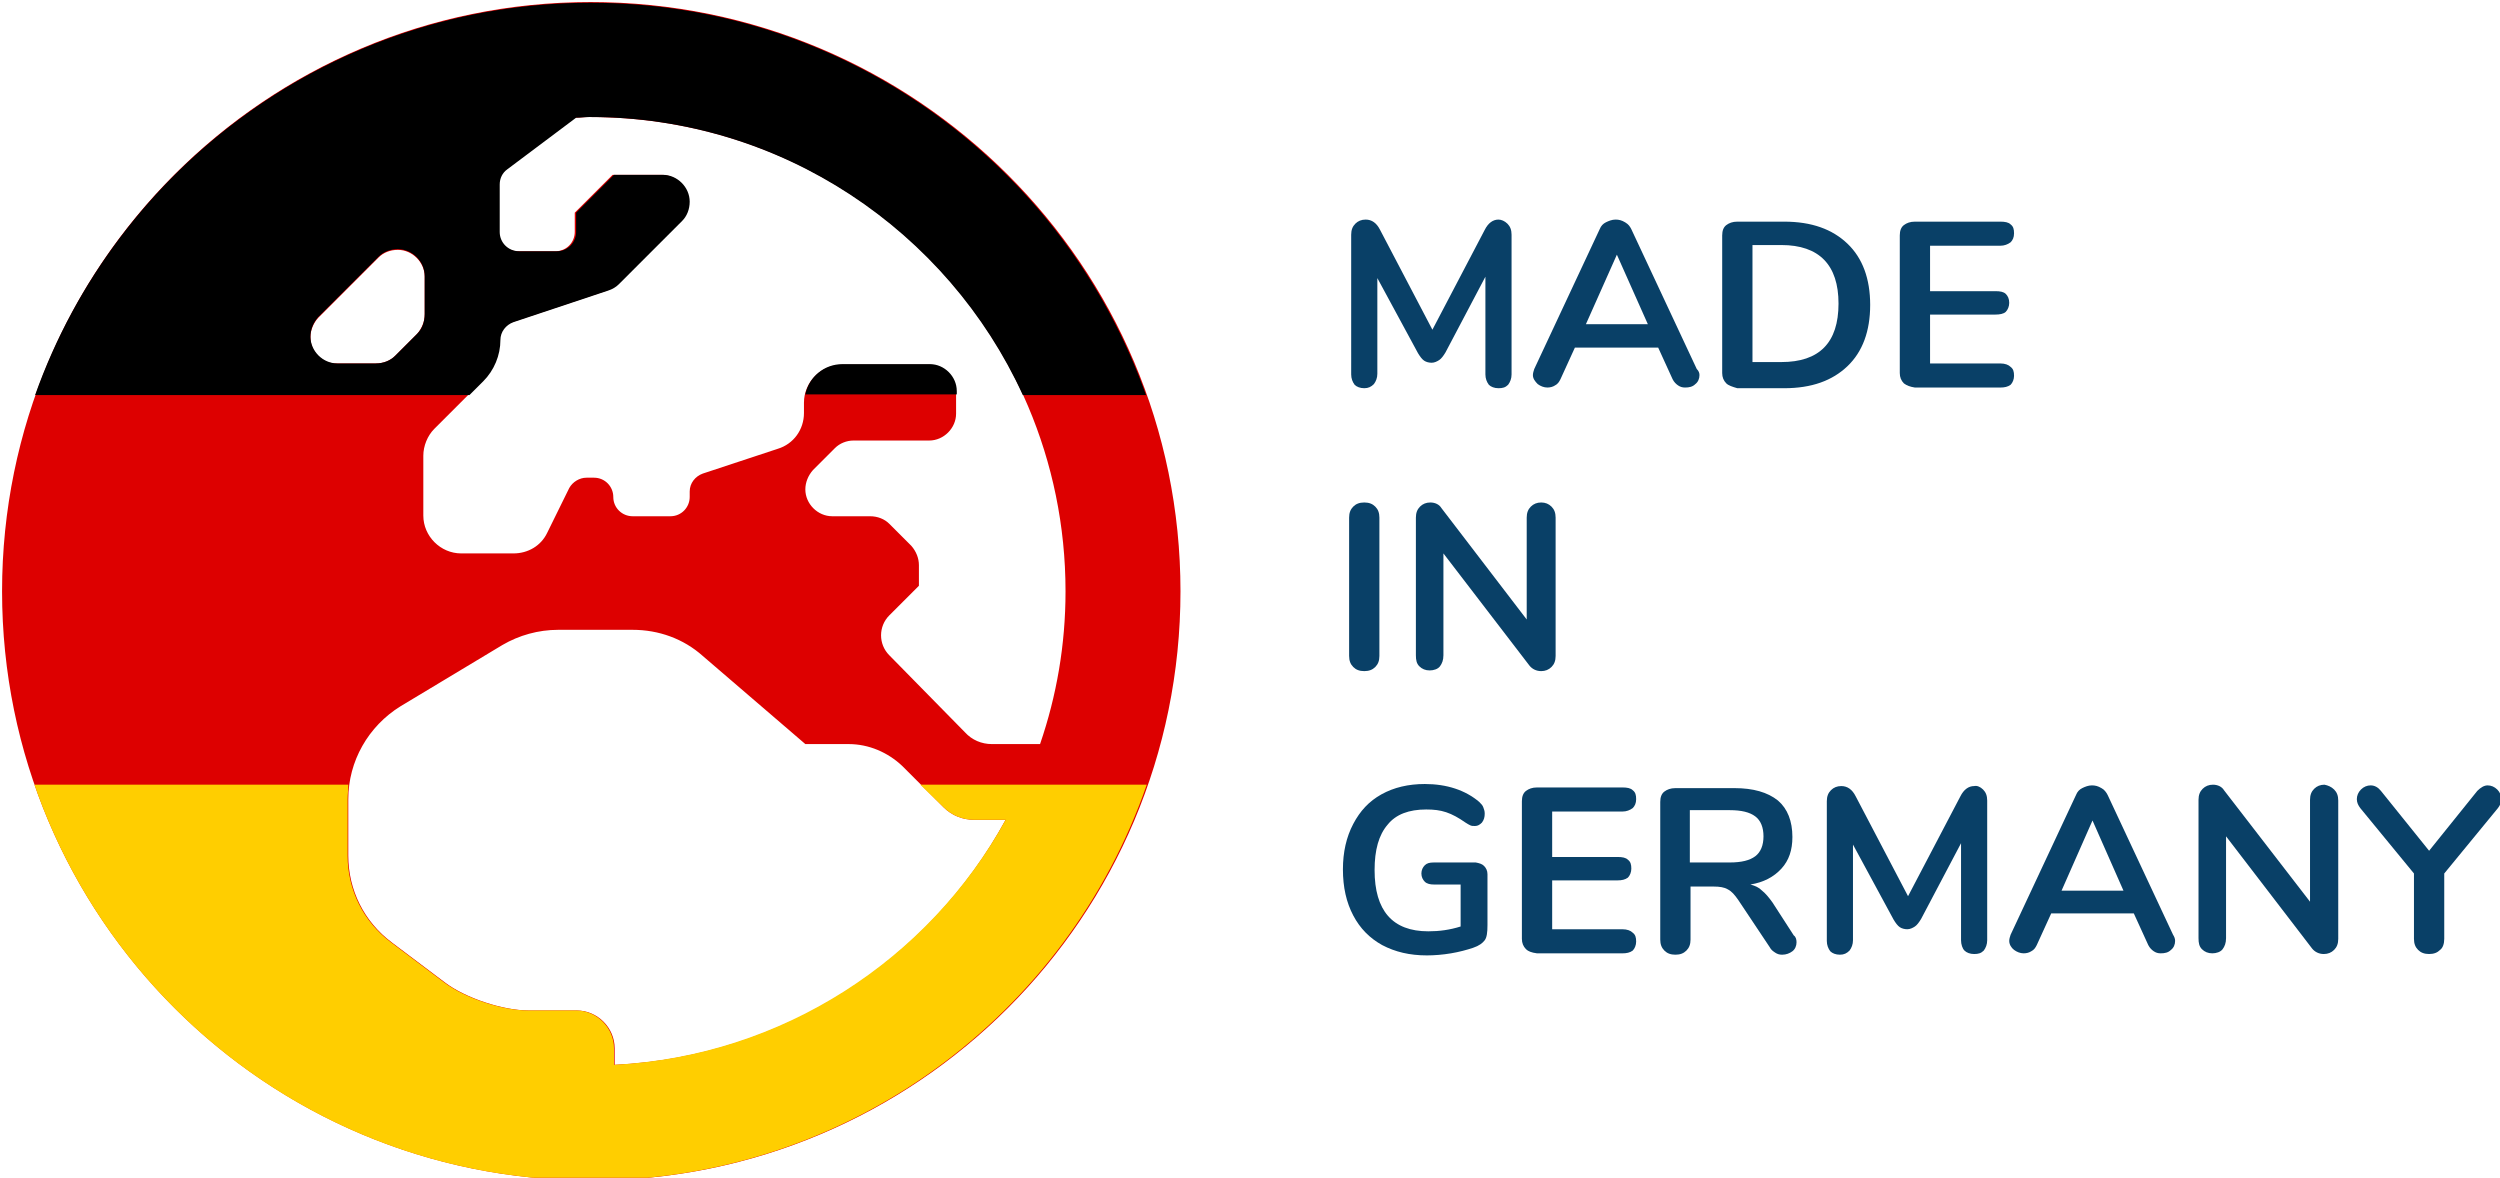 <?xml version="1.0" encoding="utf-8"?>
<!-- Generator: Adobe Illustrator 27.3.1, SVG Export Plug-In . SVG Version: 6.00 Build 0)  -->
<svg version="1.1" id="Ebene_1" xmlns="http://www.w3.org/2000/svg" xmlns:xlink="http://www.w3.org/1999/xlink" x="0px" y="0px"
	 viewBox="0 0 363.2 171.1" style="enable-background:new 0 0 363.2 171.1;" xml:space="preserve">
<style type="text/css">
	.st0{fill:#094067;}
	.st1{fill:#DD0000;}
	.st2{fill:none;}
	.st3{fill:#FFCE00;}
</style>
<g>
	<path class="st0" d="M219,32.5c0.4,0.4,0.6,0.9,0.6,1.6v20.3c0,0.6-0.2,1.1-0.5,1.5c-0.4,0.4-0.8,0.5-1.4,0.5
		c-0.6,0-1.1-0.2-1.4-0.5c-0.3-0.4-0.5-0.9-0.5-1.5V40.2l-5.8,11c-0.3,0.5-0.6,0.9-0.9,1.1c-0.3,0.2-0.7,0.4-1.1,0.4
		c-0.4,0-0.8-0.1-1.1-0.3s-0.6-0.6-0.9-1.1l-5.9-10.9v13.9c0,0.6-0.2,1.1-0.5,1.5c-0.4,0.4-0.8,0.6-1.4,0.6c-0.6,0-1.1-0.2-1.4-0.5
		c-0.3-0.4-0.5-0.9-0.5-1.5V34.1c0-0.7,0.2-1.2,0.6-1.6c0.4-0.4,0.9-0.6,1.5-0.6c0.9,0,1.6,0.5,2.1,1.5l7.6,14.5l7.6-14.5
		c0.5-1,1.2-1.5,2-1.5C218.1,31.9,218.6,32.1,219,32.5z"/>
	<path class="st0" d="M246.9,54.5c0,0.5-0.2,1-0.6,1.3c-0.4,0.4-0.9,0.5-1.5,0.5c-0.4,0-0.7-0.1-1-0.3s-0.6-0.5-0.8-0.9l-2.1-4.6
		h-12.1l-2.1,4.6c-0.2,0.4-0.4,0.7-0.8,0.9c-0.3,0.2-0.7,0.3-1.1,0.3c-0.5,0-1-0.2-1.4-0.5c-0.4-0.4-0.7-0.8-0.7-1.3
		c0-0.3,0.1-0.6,0.2-0.9l9.5-20.3c0.2-0.5,0.5-0.8,0.9-1s0.9-0.4,1.4-0.4s0.9,0.1,1.4,0.4s0.7,0.6,0.9,1l9.5,20.3
		C246.8,53.9,246.9,54.2,246.9,54.5z M230.4,47.1h9L234.9,37L230.4,47.1z"/>
	<path class="st0" d="M250.8,55.7c-0.4-0.4-0.6-0.9-0.6-1.5v-20c0-0.7,0.2-1.2,0.6-1.5s0.9-0.5,1.6-0.5h6.8c4,0,7,1.1,9.2,3.2
		c2.2,2.1,3.3,5.1,3.3,8.9c0,3.8-1.1,6.8-3.3,8.9c-2.2,2.1-5.2,3.2-9.2,3.2h-6.8C251.7,56.2,251.1,56,250.8,55.7z M258.8,52.6
		c5.5,0,8.3-2.8,8.3-8.5c0-5.6-2.8-8.5-8.3-8.5h-4.2v17H258.8z"/>
	<path class="st0" d="M276.6,55.7c-0.4-0.4-0.6-0.9-0.6-1.5v-20c0-0.7,0.2-1.2,0.6-1.5s0.9-0.5,1.6-0.5h12.4c0.7,0,1.2,0.1,1.5,0.4
		c0.4,0.3,0.5,0.7,0.5,1.3s-0.2,1-0.5,1.3c-0.4,0.3-0.9,0.5-1.5,0.5h-10.2v6.6h9.5c0.7,0,1.2,0.1,1.5,0.4s0.5,0.7,0.5,1.3
		c0,0.5-0.2,1-0.5,1.3s-0.9,0.4-1.5,0.4h-9.5v7.1h10.2c0.7,0,1.2,0.2,1.5,0.5c0.4,0.3,0.5,0.7,0.5,1.3c0,0.5-0.2,1-0.5,1.3
		c-0.4,0.3-0.9,0.4-1.5,0.4h-12.4C277.5,56.2,277,56,276.6,55.7z"/>
	<path class="st0" d="M196.6,96.9c-0.4-0.4-0.6-0.9-0.6-1.6V75.2c0-0.7,0.2-1.2,0.6-1.6c0.4-0.4,0.9-0.6,1.6-0.6
		c0.7,0,1.2,0.2,1.6,0.6c0.4,0.4,0.6,0.9,0.6,1.6v20.1c0,0.7-0.2,1.2-0.6,1.6c-0.4,0.4-0.9,0.6-1.6,0.6
		C197.5,97.5,197,97.3,196.6,96.9z"/>
	<path class="st0" d="M225.4,73.6c0.4,0.4,0.6,0.9,0.6,1.6v20.1c0,0.7-0.2,1.2-0.6,1.6s-0.9,0.6-1.5,0.6c-0.7,0-1.3-0.3-1.7-0.8
		l-12.5-16.3v14.8c0,0.7-0.2,1.2-0.5,1.6s-0.9,0.6-1.5,0.6s-1.1-0.2-1.5-0.6s-0.5-0.9-0.5-1.6v-20c0-0.7,0.2-1.2,0.6-1.6
		c0.4-0.4,0.9-0.6,1.5-0.6c0.7,0,1.3,0.3,1.6,0.8L221.8,90V75.2c0-0.7,0.2-1.2,0.6-1.6c0.4-0.4,0.9-0.6,1.5-0.6
		C224.5,73,225,73.2,225.4,73.6z"/>
	<path class="st0" d="M215.6,125.8c0.3,0.3,0.5,0.7,0.5,1.2v7.4c0,1.1-0.1,1.8-0.4,2.2c-0.3,0.4-0.8,0.8-1.7,1.1s-2,0.6-3.2,0.8
		s-2.4,0.3-3.5,0.3c-2.5,0-4.6-0.5-6.5-1.5c-1.8-1-3.2-2.4-4.2-4.3s-1.5-4.1-1.5-6.7c0-2.5,0.5-4.7,1.5-6.6s2.3-3.3,4.1-4.3
		s3.9-1.5,6.3-1.5c3.2,0,5.9,0.9,7.9,2.6c0.3,0.3,0.5,0.5,0.6,0.8s0.2,0.5,0.2,0.9c0,0.5-0.1,0.9-0.4,1.3c-0.3,0.3-0.6,0.5-1,0.5
		c-0.3,0-0.5,0-0.7-0.1s-0.4-0.2-0.7-0.4c-1-0.7-1.9-1.2-2.8-1.5s-1.8-0.4-2.9-0.4c-2.5,0-4.4,0.7-5.6,2.2c-1.3,1.5-1.9,3.7-1.9,6.6
		c0,5.9,2.6,8.9,7.8,8.9c1.6,0,3.1-0.2,4.7-0.7v-6.1h-3.9c-0.5,0-1-0.1-1.3-0.4c-0.3-0.3-0.5-0.7-0.5-1.2s0.2-0.9,0.5-1.2
		c0.3-0.3,0.7-0.4,1.3-0.4h6.1C214.9,125.4,215.3,125.5,215.6,125.8z"/>
	<path class="st0" d="M221.7,137.9c-0.4-0.4-0.6-0.9-0.6-1.5v-20c0-0.7,0.2-1.2,0.6-1.5s0.9-0.5,1.6-0.5h12.4c0.7,0,1.2,0.1,1.5,0.4
		c0.4,0.3,0.5,0.7,0.5,1.3c0,0.6-0.2,1-0.5,1.3c-0.4,0.3-0.9,0.5-1.5,0.5h-10.2v6.6h9.5c0.7,0,1.2,0.1,1.5,0.4
		c0.4,0.3,0.5,0.7,0.5,1.3c0,0.5-0.2,1-0.5,1.3c-0.4,0.3-0.9,0.4-1.5,0.4h-9.5v7.1h10.2c0.7,0,1.2,0.2,1.5,0.5
		c0.4,0.3,0.5,0.7,0.5,1.3c0,0.5-0.2,1-0.5,1.3c-0.4,0.3-0.9,0.4-1.5,0.4h-12.4C222.5,138.4,222,138.2,221.7,137.9z"/>
	<path class="st0" d="M261,136.9c0,0.5-0.2,1-0.6,1.3s-0.9,0.5-1.5,0.5c-0.4,0-0.7-0.1-1-0.3s-0.6-0.4-0.8-0.8l-4.6-6.9
		c-0.5-0.7-0.9-1.2-1.5-1.5c-0.5-0.3-1.2-0.4-2-0.4h-3.4v7.7c0,0.7-0.2,1.2-0.6,1.6c-0.4,0.4-0.9,0.6-1.6,0.6s-1.2-0.2-1.6-0.6
		c-0.4-0.4-0.6-0.9-0.6-1.6v-20c0-0.7,0.2-1.2,0.6-1.5s0.9-0.5,1.6-0.5h8.6c2.7,0,4.8,0.6,6.3,1.8c1.4,1.2,2.1,3,2.1,5.3
		c0,1.9-0.5,3.4-1.6,4.6s-2.6,2-4.5,2.3c0.7,0.2,1.2,0.4,1.7,0.9c0.5,0.4,1,1,1.5,1.7l3.1,4.8C260.9,136.1,261,136.5,261,136.9z
		 M255,124.4c0.8-0.6,1.2-1.6,1.2-2.9s-0.4-2.3-1.2-2.9s-2-0.9-3.7-0.9h-5.8v7.6h5.8C253,125.3,254.2,125,255,124.4z"/>
	<path class="st0" d="M288.1,114.7c0.4,0.4,0.6,0.9,0.6,1.6v20.3c0,0.6-0.2,1.1-0.5,1.5c-0.4,0.4-0.8,0.5-1.4,0.5s-1.1-0.2-1.4-0.5
		s-0.5-0.9-0.5-1.5v-14.1l-5.8,11c-0.3,0.5-0.6,0.9-0.9,1.1c-0.3,0.2-0.7,0.4-1.1,0.4s-0.8-0.1-1.1-0.3c-0.3-0.2-0.6-0.6-0.9-1.1
		l-5.9-10.9v13.9c0,0.6-0.2,1.1-0.5,1.5c-0.4,0.4-0.8,0.6-1.4,0.6s-1.1-0.2-1.4-0.5c-0.3-0.4-0.5-0.9-0.5-1.5v-20.3
		c0-0.7,0.2-1.2,0.6-1.6s0.9-0.6,1.5-0.6c0.9,0,1.6,0.5,2.1,1.5l7.6,14.5l7.6-14.5c0.5-1,1.2-1.5,2-1.5
		C287.2,114.1,287.7,114.3,288.1,114.7z"/>
	<path class="st0" d="M316,136.7c0,0.5-0.2,1-0.6,1.3c-0.4,0.4-0.9,0.5-1.5,0.5c-0.4,0-0.7-0.1-1-0.3s-0.6-0.5-0.8-0.9l-2.1-4.6h-12
		l-2.1,4.6c-0.2,0.4-0.4,0.7-0.8,0.9c-0.3,0.2-0.7,0.3-1.1,0.3c-0.5,0-1-0.2-1.4-0.5s-0.7-0.8-0.7-1.3c0-0.3,0.1-0.6,0.2-0.9
		l9.5-20.3c0.2-0.5,0.5-0.8,0.9-1s0.9-0.4,1.4-0.4s0.9,0.1,1.4,0.4c0.4,0.2,0.7,0.6,0.9,1l9.5,20.3C315.9,136.1,316,136.4,316,136.7
		z M299.5,129.4h9l-4.5-10.2L299.5,129.4z"/>
	<path class="st0" d="M339.1,114.7c0.4,0.4,0.6,0.9,0.6,1.6v20.1c0,0.7-0.2,1.2-0.6,1.6s-0.9,0.6-1.5,0.6c-0.7,0-1.3-0.3-1.7-0.8
		l-12.5-16.3v14.8c0,0.7-0.2,1.2-0.5,1.6s-0.9,0.6-1.5,0.6s-1.1-0.2-1.5-0.6s-0.5-0.9-0.5-1.6v-20.1c0-0.7,0.2-1.2,0.6-1.6
		s0.9-0.6,1.5-0.6c0.7,0,1.3,0.3,1.6,0.8l12.5,16.2v-14.8c0-0.7,0.2-1.2,0.6-1.6s0.9-0.6,1.5-0.6
		C338.2,114.1,338.7,114.3,339.1,114.7z"/>
	<path class="st0" d="M361.4,114.1c0.5,0,1,0.2,1.4,0.6s0.6,0.9,0.6,1.4s-0.2,0.9-0.5,1.3l-7.8,9.5v9.5c0,0.7-0.2,1.3-0.6,1.6
		c-0.4,0.4-0.9,0.6-1.6,0.6s-1.2-0.2-1.6-0.6c-0.4-0.4-0.6-0.9-0.6-1.6v-9.5l-7.8-9.5c-0.3-0.4-0.5-0.8-0.5-1.3s0.2-1,0.6-1.4
		s0.9-0.6,1.4-0.6c0.6,0,1.1,0.3,1.5,0.8l7,8.7l7-8.7C360.4,114.4,360.9,114.1,361.4,114.1z"/>
</g>
<g>
	<path class="st1" d="M85.8,0.3C38.6,0.3,0.3,38.6,0.3,85.9s38.3,85.6,85.6,85.6s85.6-38.3,85.6-85.6S133.1,0.3,85.8,0.3z
		 M154.8,85.9c0,7.8-1.3,15.2-3.7,22.2h-7c-1.5,0-2.9-0.6-3.9-1.7l-11-11.2c-1.6-1.6-1.6-4.2,0-5.8l4.3-4.3v-3c0-1-0.4-2-1.1-2.8
		l-3.2-3.2c-0.7-0.7-1.7-1.1-2.8-1.1h-5.5c-2.1,0-3.9-1.8-3.9-3.9c0-1,0.4-2,1.1-2.8l3.2-3.2C122,64.4,123,64,124,64h11
		c2.1,0,3.9-1.8,3.9-3.9v-3.2c0-2.1-1.8-3.9-3.9-3.9h-12.7c-3,0-5.5,2.5-5.5,5.5V60c0,2.4-1.5,4.5-3.8,5.2l-10.9,3.6
		c-1.1,0.4-1.9,1.4-1.9,2.6v0.8c0,1.5-1.2,2.8-2.8,2.8h-5.5c-1.5,0-2.8-1.2-2.8-2.8c0-1.5-1.2-2.8-2.8-2.8h-1.1c-1,0-2,0.6-2.5,1.5
		l-3.2,6.5c-0.9,1.9-2.8,3-4.9,3H67c-3,0-5.5-2.5-5.5-5.5v-8.7c0-1.4,0.6-2.9,1.6-3.9l6.9-6.9c1.6-1.6,2.5-3.8,2.5-6
		c0-1.2,0.8-2.2,1.9-2.6l13.8-4.6c0.6-0.2,1.1-0.5,1.5-0.9l9.2-9.2c0.7-0.7,1.1-1.7,1.1-2.8c0-2.1-1.8-3.9-3.9-3.9H89l-5.5,5.5v2.8
		c0,1.5-1.2,2.8-2.8,2.8h-5.5c-1.5,0-2.8-1.2-2.8-2.8v-6.9c0-0.9,0.4-1.7,1.1-2.2l10-7.5c0.7,0,1.3-0.1,2-0.1
		C123.9,16.9,154.8,47.8,154.8,85.9z M45.1,49c0-1,0.4-2,1.1-2.8l8.8-8.8c0.7-0.7,1.7-1.1,2.8-1.1c2.1,0,3.9,1.8,3.9,3.9v5.5
		c0,1-0.4,2-1.1,2.8l-3.2,3.2c-0.7,0.7-1.7,1.1-2.8,1.1H49C46.9,52.9,45.1,51.2,45.1,49z M89.3,154.7v-2.4c0-3-2.5-5.5-5.5-5.5h-7
		c-3.7,0-9.2-1.8-12.2-4.1l-7.7-5.8c-4-3-6.3-7.6-6.3-12.6v-8.2c0-5.5,2.9-10.6,7.6-13.5L73,93.7c2.4-1.4,5.2-2.2,8.1-2.2h10.8
		c3.8,0,7.4,1.3,10.2,3.8l14.9,12.8h6.3c2.9,0,5.7,1.2,7.8,3.2l6,6c1.2,1.2,2.8,1.8,4.4,1.8h4.6C135,139.5,113.8,153.5,89.3,154.7
		L89.3,154.7z"/>
	<g>
		<path class="st2" d="M57.8,36.4c-1,0-2,0.4-2.8,1.1l-8.8,8.8C45.6,47,45.1,48,45.1,49c0,2.1,1.8,3.9,3.9,3.9h5.5
			c1,0,2-0.4,2.8-1.1l3.2-3.2c0.7-0.7,1.1-1.7,1.1-2.8v-5.5C61.7,38.1,59.9,36.4,57.8,36.4z"/>
		<path class="st2" d="M85.7,16.9c-0.7,0-1.3,0.1-2,0.1l-10,7.5c-0.7,0.5-1.1,1.3-1.1,2.2v6.9c0,1.5,1.2,2.8,2.8,2.8H81
			c1.5,0,2.8-1.2,2.8-2.8v-2.8l5.5-5.5h7.1c2.1,0,3.9,1.8,3.9,3.9c0,1-0.4,2-1.1,2.8L90,41.2c-0.4,0.4-0.9,0.7-1.5,0.9l-13.8,4.6
			c-1.1,0.4-1.9,1.4-1.9,2.6c0,2.3-0.9,4.4-2.5,6l-1.9,1.9H117c0.5-2.5,2.7-4.4,5.4-4.4h12.7c2.1,0,3.9,1.8,3.9,3.9v0.5h9.6
			C137.7,33.5,113.7,16.9,85.7,16.9z"/>
		<path d="M70.2,55.4c1.6-1.6,2.5-3.8,2.5-6c0-1.2,0.8-2.2,1.9-2.6l13.8-4.6c0.6-0.2,1.1-0.5,1.5-0.9l9.2-9.2
			c0.7-0.7,1.1-1.7,1.1-2.8c0-2.1-1.8-3.9-3.9-3.9h-7.1l-5.5,5.5v2.8c0,1.5-1.2,2.8-2.8,2.8h-5.5c-1.5,0-2.8-1.2-2.8-2.8v-6.9
			c0-0.9,0.4-1.7,1.1-2.2l10-7.5c0.7,0,1.3-0.1,2-0.1c27.9,0,52,16.6,62.9,40.4h17.9c-11.8-33.2-43.4-57-80.7-57
			c-37.2,0-68.9,23.8-80.7,57h63.1L70.2,55.4z M60.6,48.5l-3.2,3.2c-0.7,0.7-1.7,1.1-2.8,1.1H49c-2.1,0-3.9-1.8-3.9-3.9
			c0-1,0.4-2,1.1-2.8l8.8-8.8c0.7-0.7,1.7-1.1,2.8-1.1c2.1,0,3.9,1.8,3.9,3.9v5.5C61.7,46.8,61.3,47.8,60.6,48.5z"/>
		<path d="M135.1,52.9h-12.7c-2.7,0-4.9,1.9-5.4,4.4h22v-0.5C139,54.7,137.2,52.9,135.1,52.9z"/>
	</g>
	<g>
		<path class="st2" d="M50.7,124.4c0,4.9,2.3,9.6,6.3,12.6l7.7,5.8c3,2.2,8.5,4.1,12.2,4.1h7c3,0,5.5,2.5,5.5,5.5v2.4
			c24.5-1.2,45.7-15.2,56.9-35.6h-4.6c-1.7,0-3.3-0.7-4.4-1.8l-3.4-3.4H50.8c-0.1,0.7-0.1,1.4-0.1,2.1V124.4z"/>
		<path class="st3" d="M137.1,117.3c1.2,1.2,2.8,1.8,4.4,1.8h4.6c-11.2,20.3-32.4,34.3-56.9,35.6v-2.4c0-3-2.5-5.5-5.5-5.5h-7
			c-3.7,0-9.2-1.8-12.2-4.1l-7.7-5.8c-4-3-6.3-7.6-6.3-12.6v-8.2c0-0.7,0.1-1.4,0.1-2.1H5c11.6,33.5,43.4,57.5,80.8,57.5
			s69.2-24,80.8-57.5h-32.9L137.1,117.3z"/>
	</g>
</g>
</svg>
